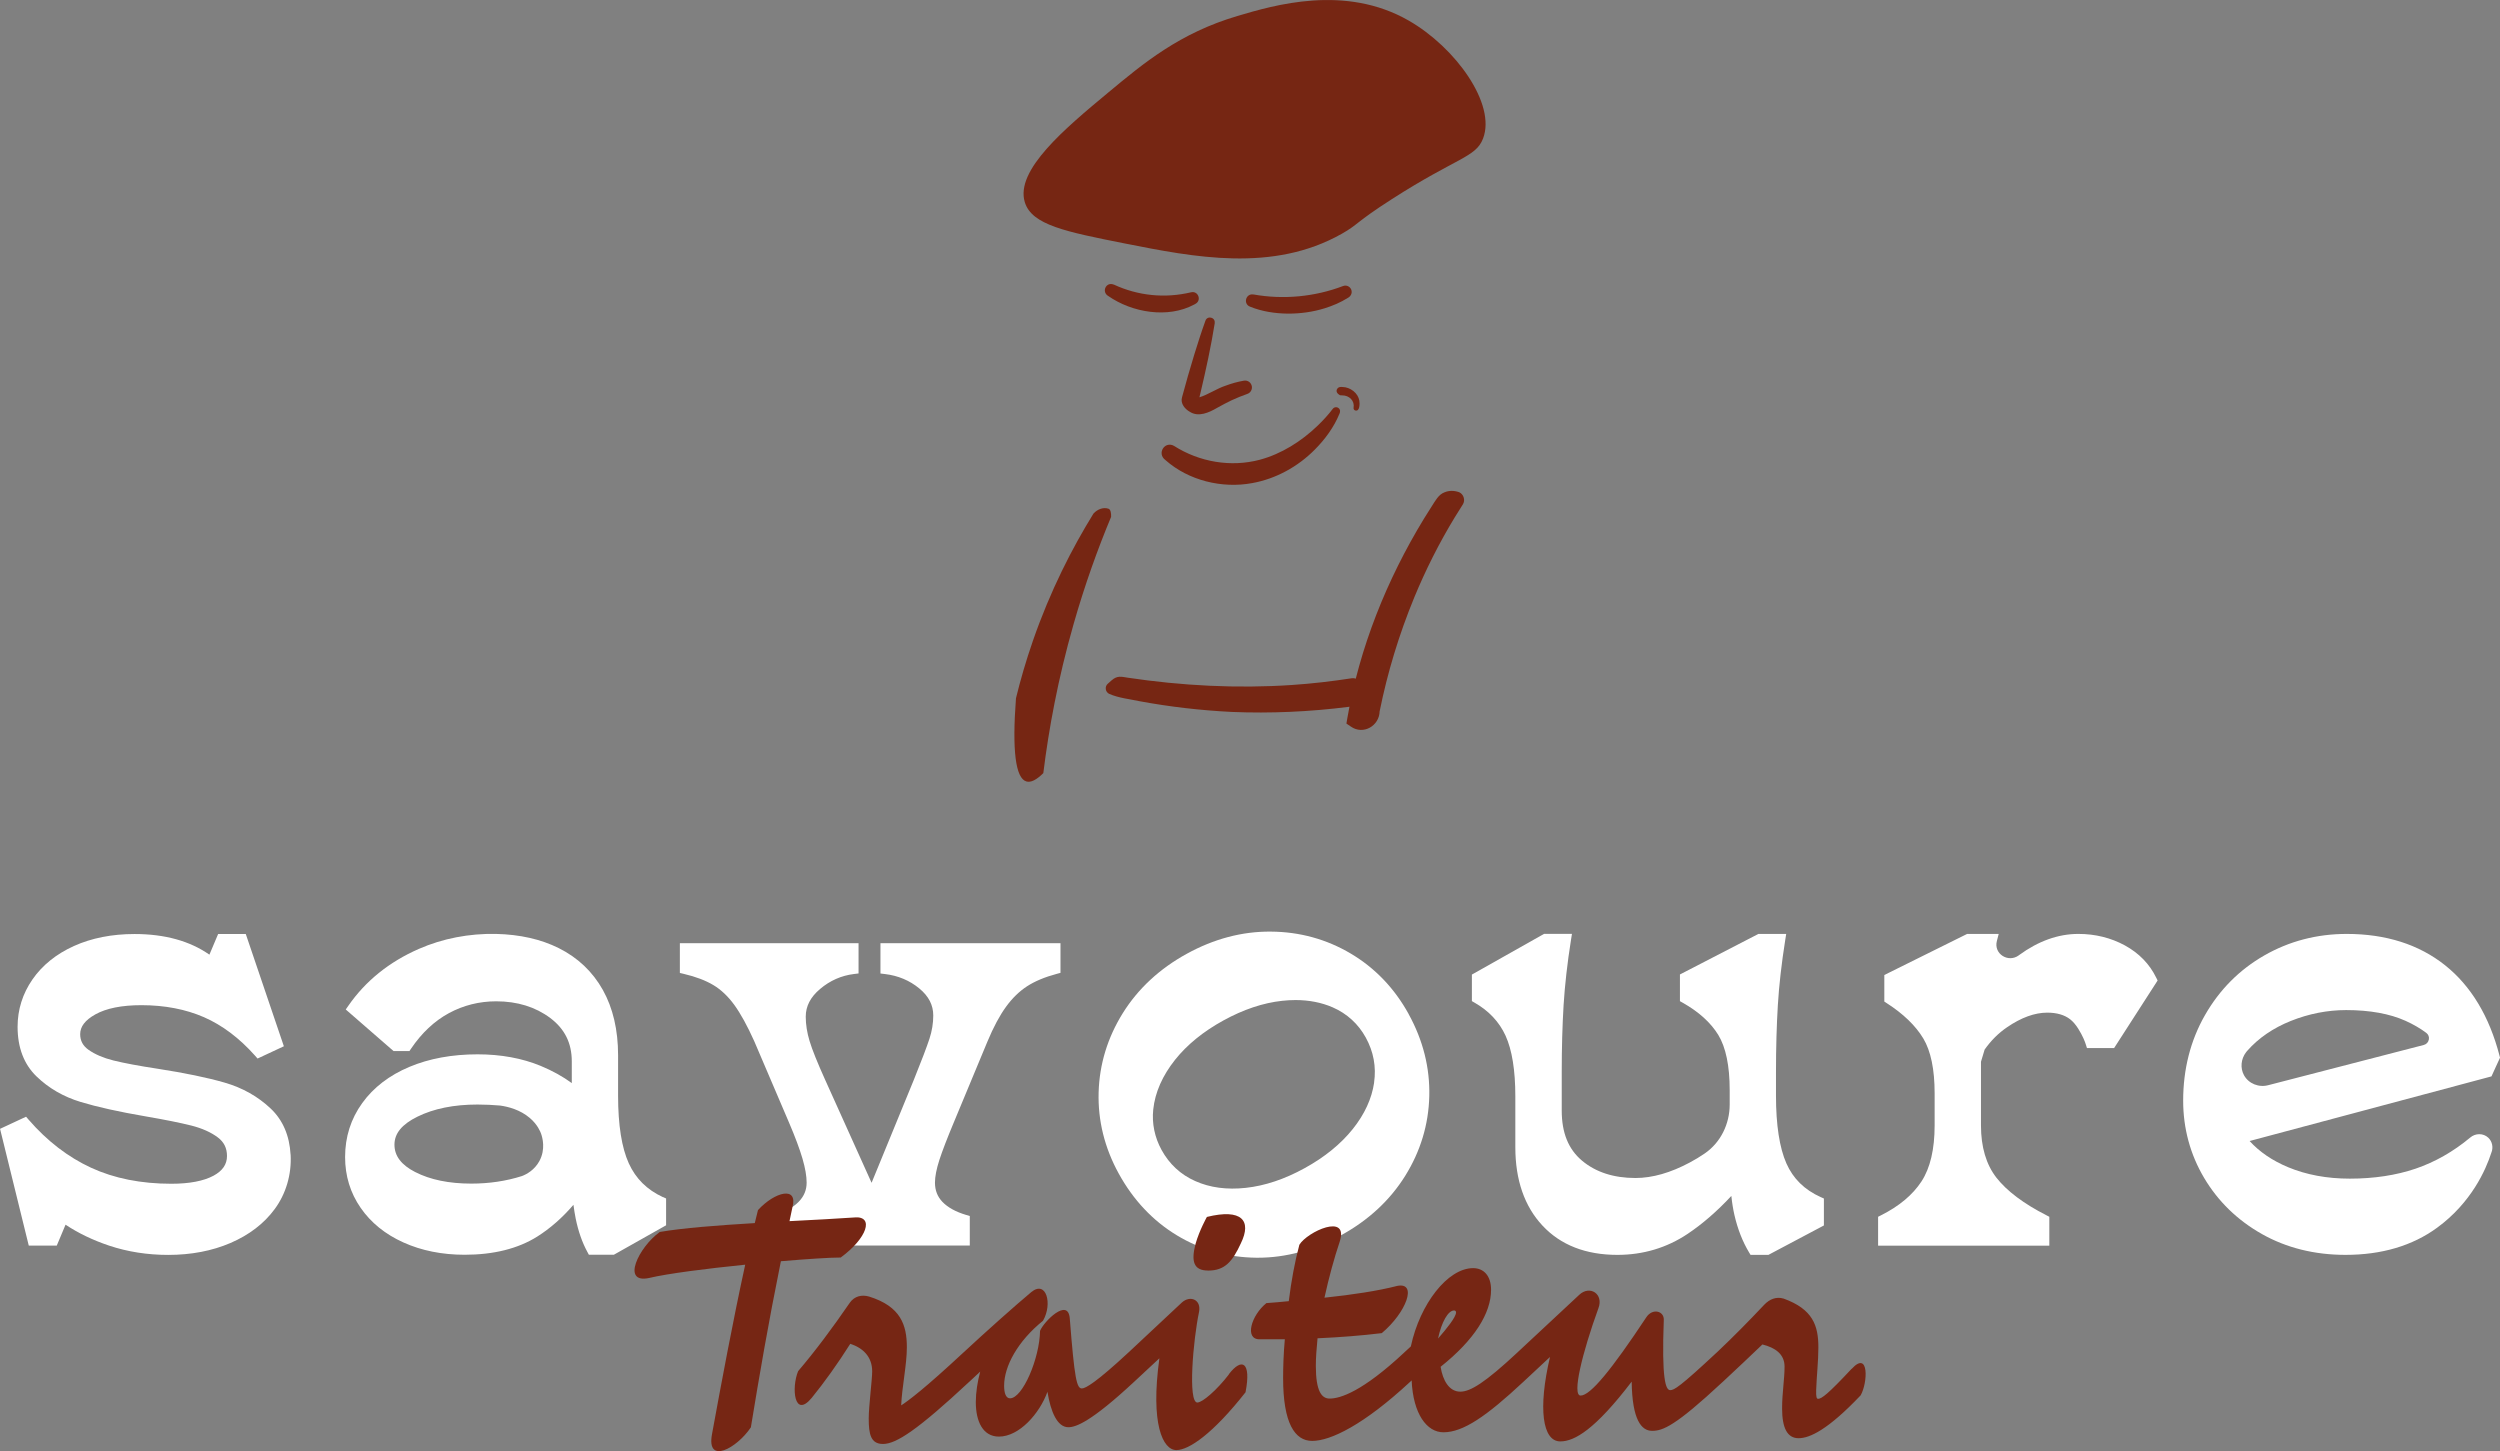 <?xml version="1.0" encoding="UTF-8"?>
<svg id="Calque_2" data-name="Calque 2" xmlns="http://www.w3.org/2000/svg" width="498.92" height="289.6" viewBox="0 0 498.92 289.6">
  <rect x="0" y="0" width="498.92" height="289.6" fill="#808080" stroke="none"/>
  <g id="Calque_1-2" data-name="Calque 1">
    <g>
      <path d="m204.52,40.36c-1.97-6.41,8.08-14.77,16.68-21.92,7.07-5.88,14.23-11.84,25.75-15.25,7.33-2.17,21.49-6.37,34.19.92,9.32,5.34,17.5,16.66,14.82,23.56-1.46,3.77-5.19,3.72-18.25,12.11-7.24,4.65-6.63,5.01-9.96,6.89-13.76,7.77-29.49,4.65-43.27,1.92-11.77-2.34-18.56-3.68-19.96-8.23" style="fill: #762613;"/>
      <path d="m222.28,56.79c2.39,1.11,4.96,1.82,7.58,2.08,2.62.27,5.28.07,7.85-.54,1.39-.33,2.13,1.57.91,2.28l-.32.18c-5.24,2.8-12.35,1.6-17.1-1.7-1.45-.82-.47-2.93,1.07-2.29" style="fill: #762613;"/>
      <path d="m250.13,58.76c5.98,1.07,12.24.48,17.91-1.68.65-.25,1.38.08,1.63.73.26.68-.11,1.36-.72,1.66-1.41.89-2.95,1.54-4.54,2.04-2.38.75-4.89,1.09-7.39,1.08-2.58-.03-5.18-.42-7.58-1.4-1.4-.58-.8-2.67.69-2.42" style="fill: #762613;"/>
      <path d="m242.43,64.46c-.75,4.69-1.76,9.33-2.85,13.94-.14.59-.28,1.19-.43,1.78.11-.29,0-.85-.14-1.02-.06-.08-.04-.05,0-.02.05.04.16.11.24.15.03.02.02,0,.02,0,0,0-.02,0,.09,0,1.73-.52,3.47-1.75,5.26-2.33,1.18-.44,2.4-.78,3.63-.99.75-.13,1.45.37,1.58,1.12.11.67-.28,1.31-.9,1.52-1.06.38-2.1.79-3.11,1.26-1.01.47-1.97,1-3.02,1.58-1.5.87-3.63,1.86-5.37.72-.94-.53-1.9-1.63-1.54-2.87.77-2.86,1.58-5.71,2.45-8.54.7-2.27,1.42-4.53,2.23-6.77.39-1.07,2.02-.66,1.84.47" style="fill: #762613;"/>
      <path d="m234.32,89c5.06,3.21,11.31,4.29,17.1,2.75,4.32-1.16,8.3-3.68,11.54-6.8,1.09-1.05,2.14-2.19,3.02-3.36.27-.36.78-.43,1.14-.16.38.28.39.76.19,1.15-1.1,2.68-2.89,5.12-4.94,7.17-3.36,3.39-7.75,5.81-12.46,6.66-6.03,1.13-12.76-.53-17.33-4.6-1.77-1.28-.15-3.89,1.75-2.81" style="fill: #762613;"/>
      <path d="m275.33,141.94c-.04,2.9-3.26,4.82-5.76,3.05l-.87-.59.18-1.05c2.44-14.12,7.86-27.63,15.3-39.84l1.63-2.59c.61-.94,1.3-2.25,2.45-2.66.94-.41,2.02-.37,2.96-.02.88.4,1.24,1.57.74,2.39l-1.62,2.59c-3.11,5.11-5.84,10.53-8.11,16.04-3.01,7.32-5.33,14.92-6.89,22.67m-3.34-.32c2.76-14.13,8.33-27.68,15.88-39.92l1.59-2.52c-.12.21-.19.49-.15.74.04.49.5.95.95,1.01h-.02c-.41-.1-.88-.18-1.15.21-8.58,12.82-14.33,27.53-16.92,42.76l-.71-1.68c.06.05.21.1.24.1.04,0,.02,0,.07-.02.08-.04.18-.21.2-.33,0-.07.02-.05.03-.36" style="fill: #762613;"/>
      <path d="m202.74,139.41c.89-3.65,2-7.5,3.39-11.51,3.5-10.1,7.87-18.57,12.1-25.42.83-.89,1.97-1.28,2.94-.97.01,0,.02,0,.02,0,.5.17.57.96.55,1.64-2.65,6.35-5.25,13.54-7.52,21.52-3.1,10.86-4.93,20.88-6.01,29.62-1.38,1.37-2.51,1.93-3.39,1.66-2.15-.65-2.85-6.16-2.07-16.55" style="fill: #762613;"/>
      <path d="m266.95,77.48c.26-.28.61-.27.93-.25,1.64.02,3.16,1.25,3.4,2.74.1.54.12,2.2-.81,1.95-.24-.07-.38-.3-.34-.52.25-1.39-.82-2.51-2.33-2.5-.19,0-.35.04-.59-.16l-.18-.15c-.35-.29-.39-.78-.07-1.11" style="fill: #762613;"/>
      <path d="m221.87,135.76c1.08-.98,1.98-.71,3.15-.52,10.85,1.62,21.88,2.2,32.83,1.46,3.98-.27,7.95-.73,11.9-1.34.9-.14,1.73.48,1.87,1.38.04.28.01.54-.07.79l-.99,2.78c-.14.39-.34.6-.68.66l-.77.1c-7.72.98-15.53,1.33-23.29,1.01-6.2-.31-12.36-1.02-18.46-2.15-2.02-.44-4.09-.62-6.01-1.46-.77-.36-.92-1.46-.28-2.01l.8-.71Z" style="fill: #762613;"/>
      <path d="m57.99,230.44c-.21-3.81-1.54-6.9-3.95-9.19-2.55-2.42-5.65-4.17-9.23-5.2-3.45-1-7.93-1.92-13.33-2.76-3.76-.57-6.73-1.13-8.83-1.65-2.01-.5-3.69-1.22-4.98-2.13-1.12-.79-1.67-1.81-1.67-3.12,0-1.51.98-2.8,3.01-3.94,2.19-1.23,5.29-1.85,9.22-1.85,4.63,0,8.83.81,12.48,2.4,3.64,1.59,7.07,4.17,10.18,7.67l.51.58,5.25-2.45-7.6-22.4h-5.52l-1.74,4.12c-3.91-2.74-8.93-4.12-14.93-4.12-4.51,0-8.57.8-12.08,2.38-3.55,1.6-6.34,3.85-8.3,6.68-1.97,2.85-2.97,6.03-2.97,9.45,0,4.16,1.27,7.49,3.79,9.92,2.42,2.34,5.38,4.05,8.78,5.08,3.29,1,7.65,1.97,12.96,2.88,3.85.66,6.93,1.28,9.16,1.84,2.13.54,3.91,1.34,5.28,2.37,1.22.92,1.82,2.13,1.82,3.7,0,1.67-.88,2.95-2.68,3.93-1.99,1.07-4.83,1.61-8.44,1.61-6.02,0-11.4-1.07-15.99-3.19-4.6-2.12-8.8-5.35-12.48-9.6l-.51-.59-5.19,2.42,5.73,23.3h5.59l1.75-4.17c2.56,1.7,5.48,3.1,8.7,4.18,3.69,1.23,7.66,1.85,11.79,1.85,4.58,0,8.76-.8,12.43-2.38,3.71-1.6,6.68-3.86,8.8-6.74,2.28-3.07,3.41-6.94,3.2-10.88Z" style="fill: #fff;"/>
      <path d="m175.71,188.24v6.04l.91.11c2.6.31,4.9,1.27,6.84,2.87,1.87,1.54,2.79,3.31,2.79,5.4,0,1.53-.25,3.09-.76,4.64-.53,1.62-1.58,4.39-3.13,8.23l-8.42,20.52-9.27-20.56c-1.54-3.41-2.59-6.02-3.11-7.75-.5-1.66-.76-3.29-.76-4.84,0-2.1.94-3.91,2.86-5.53,1.98-1.68,4.26-2.68,6.77-2.99l.91-.11v-6.04h-35.66v5.94l.8.19c2.36.55,4.35,1.31,5.9,2.24,1.52.91,2.92,2.24,4.16,3.94,1.27,1.75,2.61,4.19,3.98,7.24l6.94,16.24c1.22,2.84,2.12,5.26,2.69,7.2.55,1.89.83,3.5.83,4.79,0,1.47-.51,2.71-1.57,3.81-1.11,1.14-2.74,2.03-4.87,2.64l-.75.21v5.9h39.75v-5.89l-.74-.22c-2.05-.61-3.63-1.48-4.7-2.58-1.01-1.05-1.51-2.31-1.51-3.87,0-1.2.3-2.72.88-4.52.61-1.87,1.58-4.38,2.88-7.49l6.7-16.11c1.2-2.89,2.46-5.24,3.73-6.98,1.24-1.71,2.65-3.08,4.19-4.08,1.56-1.01,3.54-1.84,5.9-2.47l.77-.21v-5.92h-35.91Z" style="fill: #fff;"/>
      <path d="m281.13,202.38c-2.83-5.14-6.71-9.2-11.55-12.07-4.83-2.87-10.2-4.35-15.94-4.39-5.73-.06-11.4,1.45-16.81,4.43-5.42,2.98-9.71,6.96-12.75,11.83-3.04,4.88-4.67,10.2-4.83,15.82-.16,5.62,1.19,11.08,4.02,16.22,2.9,5.28,6.81,9.42,11.61,12.32,4.8,2.9,10.13,4.4,15.84,4.46.11,0,.22,0,.33,0,5.59,0,11.19-1.52,16.65-4.52,5.42-2.98,9.71-6.96,12.74-11.83,3.04-4.88,4.66-10.22,4.8-15.88.14-5.66-1.24-11.17-4.11-16.37Zm-6.9,13.69c-.47,3.19-1.9,6.3-4.26,9.25-2.39,2.99-5.62,5.62-9.61,7.81-3.99,2.2-7.94,3.52-11.75,3.93-3.76.41-7.15-.04-10.09-1.36-2.9-1.29-5.16-3.38-6.71-6.21-1.38-2.51-1.95-5.3-1.66-8.07.36-3.42,1.84-6.76,4.38-9.95,2.39-2.99,5.62-5.62,9.61-7.81,3.98-2.19,7.93-3.52,11.74-3.93.91-.1,1.8-.15,2.66-.15,2.71,0,5.2.49,7.41,1.45,2.88,1.26,5.1,3.29,6.62,6.04,1.55,2.82,2.11,5.85,1.65,8.99Z" style="fill: #fff;"/>
      <path d="m363.37,238.91c-3.26-1.47-5.51-3.68-6.86-6.73h0c-1.38-3.12-2.08-7.67-2.08-13.53v-4.71c0-4.83.13-9.32.37-13.33.24-3.98.74-8.37,1.48-13.04l.19-1.19h-5.55l-15.66,8.09v5.33l.53.3c3.22,1.81,5.62,3.98,7.13,6.45,1.5,2.47,2.27,6.17,2.27,10.99v2.89c0,3.87-1.8,7.58-4.98,9.76-.95.65-1.93,1.25-2.97,1.8-3.84,2.06-7.49,3.1-10.85,3.1-4.36,0-7.95-1.17-10.68-3.47-2.72-2.29-4.04-5.56-4.04-10v-7.69c0-4.83.13-9.32.37-13.33.25-4,.74-8.39,1.48-13.04l.19-1.19h-5.57l-14.4,8.12v5.3l.52.3c2.85,1.62,4.94,3.84,6.2,6.6,1.29,2.83,1.95,6.9,1.95,12.09v10.17c0,6.52,1.82,11.79,5.42,15.64,3.62,3.88,8.64,5.84,14.95,5.84,5.14,0,9.86-1.41,14.03-4.2,2.97-1.99,5.89-4.53,8.71-7.56.15,1.44.36,2.7.62,3.83.64,2.78,1.62,5.28,2.91,7.43l.3.5h3.57l11.07-5.87v-5.38l-.61-.27Z" style="fill: #fff;"/>
      <path d="m430.33,195.15c-1.33-2.75-3.44-4.92-6.26-6.47-2.79-1.52-5.92-2.3-9.3-2.3-4.01,0-7.99,1.42-11.83,4.23-.02.02-.04.03-.06.05-2.12,1.55-5.04-.32-4.37-2.86.01-.04.02-.08.03-.12l.34-1.3h-6.3l-16.53,8.2v5.3l.47.31c3.32,2.13,5.77,4.5,7.3,7.04,1.51,2.51,2.27,6.19,2.27,10.94v6.45c0,4.73-.88,8.48-2.62,11.15-1.75,2.68-4.47,4.96-8.09,6.77l-.57.29v5.76h34.17v-5.76l-.56-.29c-4.55-2.32-7.92-4.85-10.01-7.53-2.03-2.61-3.07-6.11-3.07-10.4v-12.72c.21-.7.52-1.74.73-2.43,1.26-1.79,2.75-3.28,4.47-4.45,2.83-1.94,5.53-2.92,8.03-2.92,1.9,0,3.44.45,4.57,1.33.56.44,1.11,1.08,1.62,1.89.91,1.45,1.33,2.58,1.5,3.12l.23.73h5.42l8.68-13.48-.25-.52Z" style="fill: #fff;"/>
      <path d="m132.3,238.91c-3.19-1.48-5.41-3.68-6.81-6.74-1.42-3.12-2.14-7.66-2.14-13.52v-8.06c0-5.03-1.02-9.41-3.04-13.03-2.04-3.64-5-6.45-8.81-8.35-3.54-1.77-7.75-2.72-12.51-2.83-5.36-.11-10.66.91-15.4,2.99-5.92,2.59-10.65,6.41-14.06,11.33l-.53.76,9.54,8.3h3.17l.31-.46c2.13-3.15,4.67-5.54,7.57-7.11,2.89-1.56,6.06-2.36,9.43-2.36,4.21,0,7.84,1.12,10.79,3.33,2.89,2.17,4.3,5,4.3,8.66v4.33c-1.8-1.32-3.87-2.46-6.2-3.43-3.7-1.53-7.95-2.31-12.6-2.31-5.07,0-9.65.84-13.6,2.5-4,1.68-7.18,4.11-9.42,7.23-2.27,3.14-3.42,6.76-3.42,10.77,0,3.75,1.04,7.16,3.1,10.13,2.04,2.96,4.92,5.29,8.55,6.92,3.59,1.62,7.7,2.45,12.2,2.45,5.79,0,10.67-1.22,14.5-3.63,2.58-1.63,5-3.75,7.22-6.34.12.93.27,1.85.45,2.76h0c.52,2.53,1.3,4.77,2.34,6.67l.29.54h4.98l10.43-5.88v-5.35l-.6-.28Zm-49.43-5c-2.79-1.43-4.15-3.22-4.15-5.47s1.49-4.06,4.57-5.58c3.27-1.62,7.31-2.43,12-2.43,1.61,0,3.08.08,4.5.2,1.61.22,4,.83,5.93,2.47,1.58,1.34,2.12,2.77,2.26,3.14.27.77.95,3.1-.34,5.48-.98,1.79-2.54,2.62-3.47,2.98-3.14,1-6.53,1.51-10.11,1.51-4.44,0-8.2-.77-11.18-2.3Z" style="fill: #fff;"/>
      <path d="m498.92,211.06l-.09-.35c-2.03-7.87-5.7-13.96-10.89-18.09-5.21-4.14-11.8-6.24-19.61-6.24-5.94,0-11.47,1.44-16.44,4.29-4.98,2.85-8.96,6.86-11.85,11.92-2.89,5.05-4.35,10.79-4.35,17.06,0,5.53,1.4,10.72,4.17,15.4,2.77,4.68,6.65,8.46,11.54,11.22,4.89,2.76,10.5,4.16,16.69,4.16,7.21,0,13.36-1.82,18.27-5.41,6.83-4.99,9.73-11.55,10.82-14.94.45-1.06.21-2.28-.61-3.04-1-.93-2.56-.92-3.61-.01-3.36,2.8-7.02,4.88-10.89,6.2-3.89,1.32-8.3,1.99-13.12,1.99-4.55,0-8.69-.77-12.31-2.28-3.15-1.31-5.73-3.07-7.69-5.23l47.79-12.77.48-.13.5-1.1c.14-.31.28-.62.28-.62,0,0,0,0,0,0,.05-.11.77-1.67.79-1.71l.15-.33Zm-14.21-3.58c-.1.53-.48.92-1,1.06l-30.97,8.01s0,0-.01,0c.01,0,.03,0,.04-.01-1.96.57-4.03-.28-4.95-1.98-.77-1.43-.6-3.22.42-4.56.06-.07.1-.13.16-.2.02-.03.04-.05.07-.08,2.24-2.55,5.17-4.56,8.72-5.98,3.58-1.43,7.29-2.16,11.02-2.16,4.7,0,8.69.72,11.85,2.14,1.57.71,2.96,1.52,4.15,2.41.42.32.62.82.51,1.34Z" style="fill: #fff;"/>
      <path d="m170.62,242.96c-3.59.25-8.2.49-13.06.74l.59-2.8c1.13-4.22-3.49-3.09-6.88.59-.2.84-.44,1.72-.64,2.6-7.32.44-14.39.98-18.96,1.77-4.22,3.04-7.76,10.41-2.11,9.18,3.68-.88,11.44-1.87,19.16-2.65-2.46,11.25-4.76,23.63-6.63,33.84-1.13,6.14,4.96,2.8,7.76-1.38,1.77-10.76,3.39-20.28,5.99-33.15,5.21-.44,9.72-.74,11.94-.74,5.3-3.88,6.68-8.25,2.85-8.01Z" style="fill: #762614;"/>
      <path d="m241.11,253.57c3.34,0,4.86-1.82,6.53-5.45,2.21-4.52.2-6.98-6.78-5.26,0,0-1.47,2.6-2.26,5.35-.93,3.54-.39,5.35,2.5,5.35Z" style="fill: #762614;"/>
      <path d="m245.24,274.3c-2.46,3.19-5.3,5.6-6.29,5.6-1.92,0-.83-12.52.34-18.08.49-2.46-1.77-3.39-3.44-1.87l-10.57,9.89s-.06.05-.09.08c-6.34,5.89-8.54,7.17-9.28,7.17-1.03,0-1.47-1.87-2.41-13.9-.29-4.42-5.26.64-5.94,2.41-.1,5.55-3.49,13.46-5.99,13.46-.84,0-1.18-1.08-1.18-2.51,0-3.88,2.7-8.89,7.76-12.97,1.96-3.39.64-8.2-2.36-5.7-3.22,2.69-9.16,7.99-13.43,11.96-.03.02-.05.05-.08.07-7.81,7.27-11,9.63-12.43,10.56.15-3.68,1.13-8.1,1.13-11.59,0-4.47-1.23-8.15-7.51-10.12-1.47-.44-2.95-.1-3.88,1.23-3.44,5.01-6.88,9.63-10.31,13.65-1.37,3.34-.79,9.53,2.7,5.35,2.55-3.14,5.16-6.78,7.71-10.81,2.56.84,4.37,2.6,4.37,5.5,0,1.67-.69,6.93-.69,9.43,0,3.09.39,5.06,2.85,5.06,2.64,0,6.93-2.82,17.17-12.37.06-.05.11-.1.17-.15l2.06-1.92c-.54,1.97-.88,4.17-.88,6.09,0,3.88,1.43,6.88,4.62,6.88,4.03,0,8.1-4.57,9.68-8.94.64,3.98,1.96,7.07,4.17,7.07,1.47,0,4.49-1.02,13.14-9.08.04-.04.08-.07.12-.11l4.91-4.57c-1.82,13.16.69,18.32,3.39,18.32,2.5,0,7.27-3.24,13.8-11.54,1.18-6.09-.74-6.98-3.34-3.59Z" style="fill: #762614;"/>
      <path d="m369.52,273.17c-4.67,5.01-5.99,5.99-6.68,5.99-.29,0-.44-.34-.39-1.77.1-2.85.44-5.75.44-8.5,0-4.32-1.08-7.61-6.93-9.73-1.47-.44-2.8.1-3.88,1.23-3.03,3.22-6.1,6.34-9.41,9.47-.02.02-.05.04-.07.06-7.37,6.88-8.5,7.51-9.28,7.51-.93,0-1.72-2.31-1.28-14.05.05-1.77-2.26-2.36-3.49-.49-6.93,10.46-11.15,15.62-13.11,15.62-1.77,0,.34-8.55,3.54-17.39,1.13-2.9-1.72-4.71-3.83-2.7l-12.26,11.43s-.05.04-.07.07c-6.48,6.04-9.38,7.81-11.39,7.81-2.21,0-3.49-2.21-3.93-4.96,6.78-5.4,10.07-10.71,10.07-15.37,0-2.8-1.47-4.32-3.58-4.32-5.06,0-10.61,7.12-12.43,15.62l-1.27,1.17s-.04.04-.06.06c-8.35,7.81-12.77,9.18-14.88,9.18-1.57,0-2.75-1.43-2.75-6.53,0-1.67.15-3.54.34-5.5,4.47-.2,8.79-.54,12.82-1.03,4.91-4.12,7.17-10.22,3.1-9.43-3.78.98-8.94,1.77-14.54,2.36.88-4.03,1.97-8,3.05-11.2,1.87-5.8-6.48-1.97-8.06.64-.88,3.29-1.62,7.22-2.11,11.25-1.52.15-3,.29-4.47.39-3.05,2.46-4.42,7.27-1.33,7.22h5.01c-.25,2.8-.34,5.45-.34,7.76,0,8.94,2.31,12.52,5.8,12.52,3.71,0,10.33-3.25,19.47-11.72.06-.05.12-.11.18-.16l.2-.2c.29,6.73,3.05,10.36,6.34,10.36,3.96,0,8.6-3.21,15.94-10.06.04-.04.08-.07.12-.11l5.21-4.86c-2.41,10.27-1.52,16.85,2.06,16.85,2.85,0,6.98-2.41,14.24-11.93.1,7.66,1.96,9.82,4.08,9.82s4.59-.92,14.02-9.71c.06-.05.12-.11.18-.16,2.85-2.65,5.5-5.16,7.81-7.37,2.55.64,4.42,1.92,4.42,4.42s-.49,5.26-.49,8.35c0,3.98,1.08,5.94,3.29,5.94s5.85-1.67,12.38-8.55c1.43-2.46,1.72-9.09-1.77-5.3Zm-79.33-11.64c.2,0,.39.1.39.39,0,.93-1.87,3.24-3.59,5.21.69-3.29,2.01-5.6,3.19-5.6Z" style="fill: #762614;"/>
    </g>
  </g>
</svg>